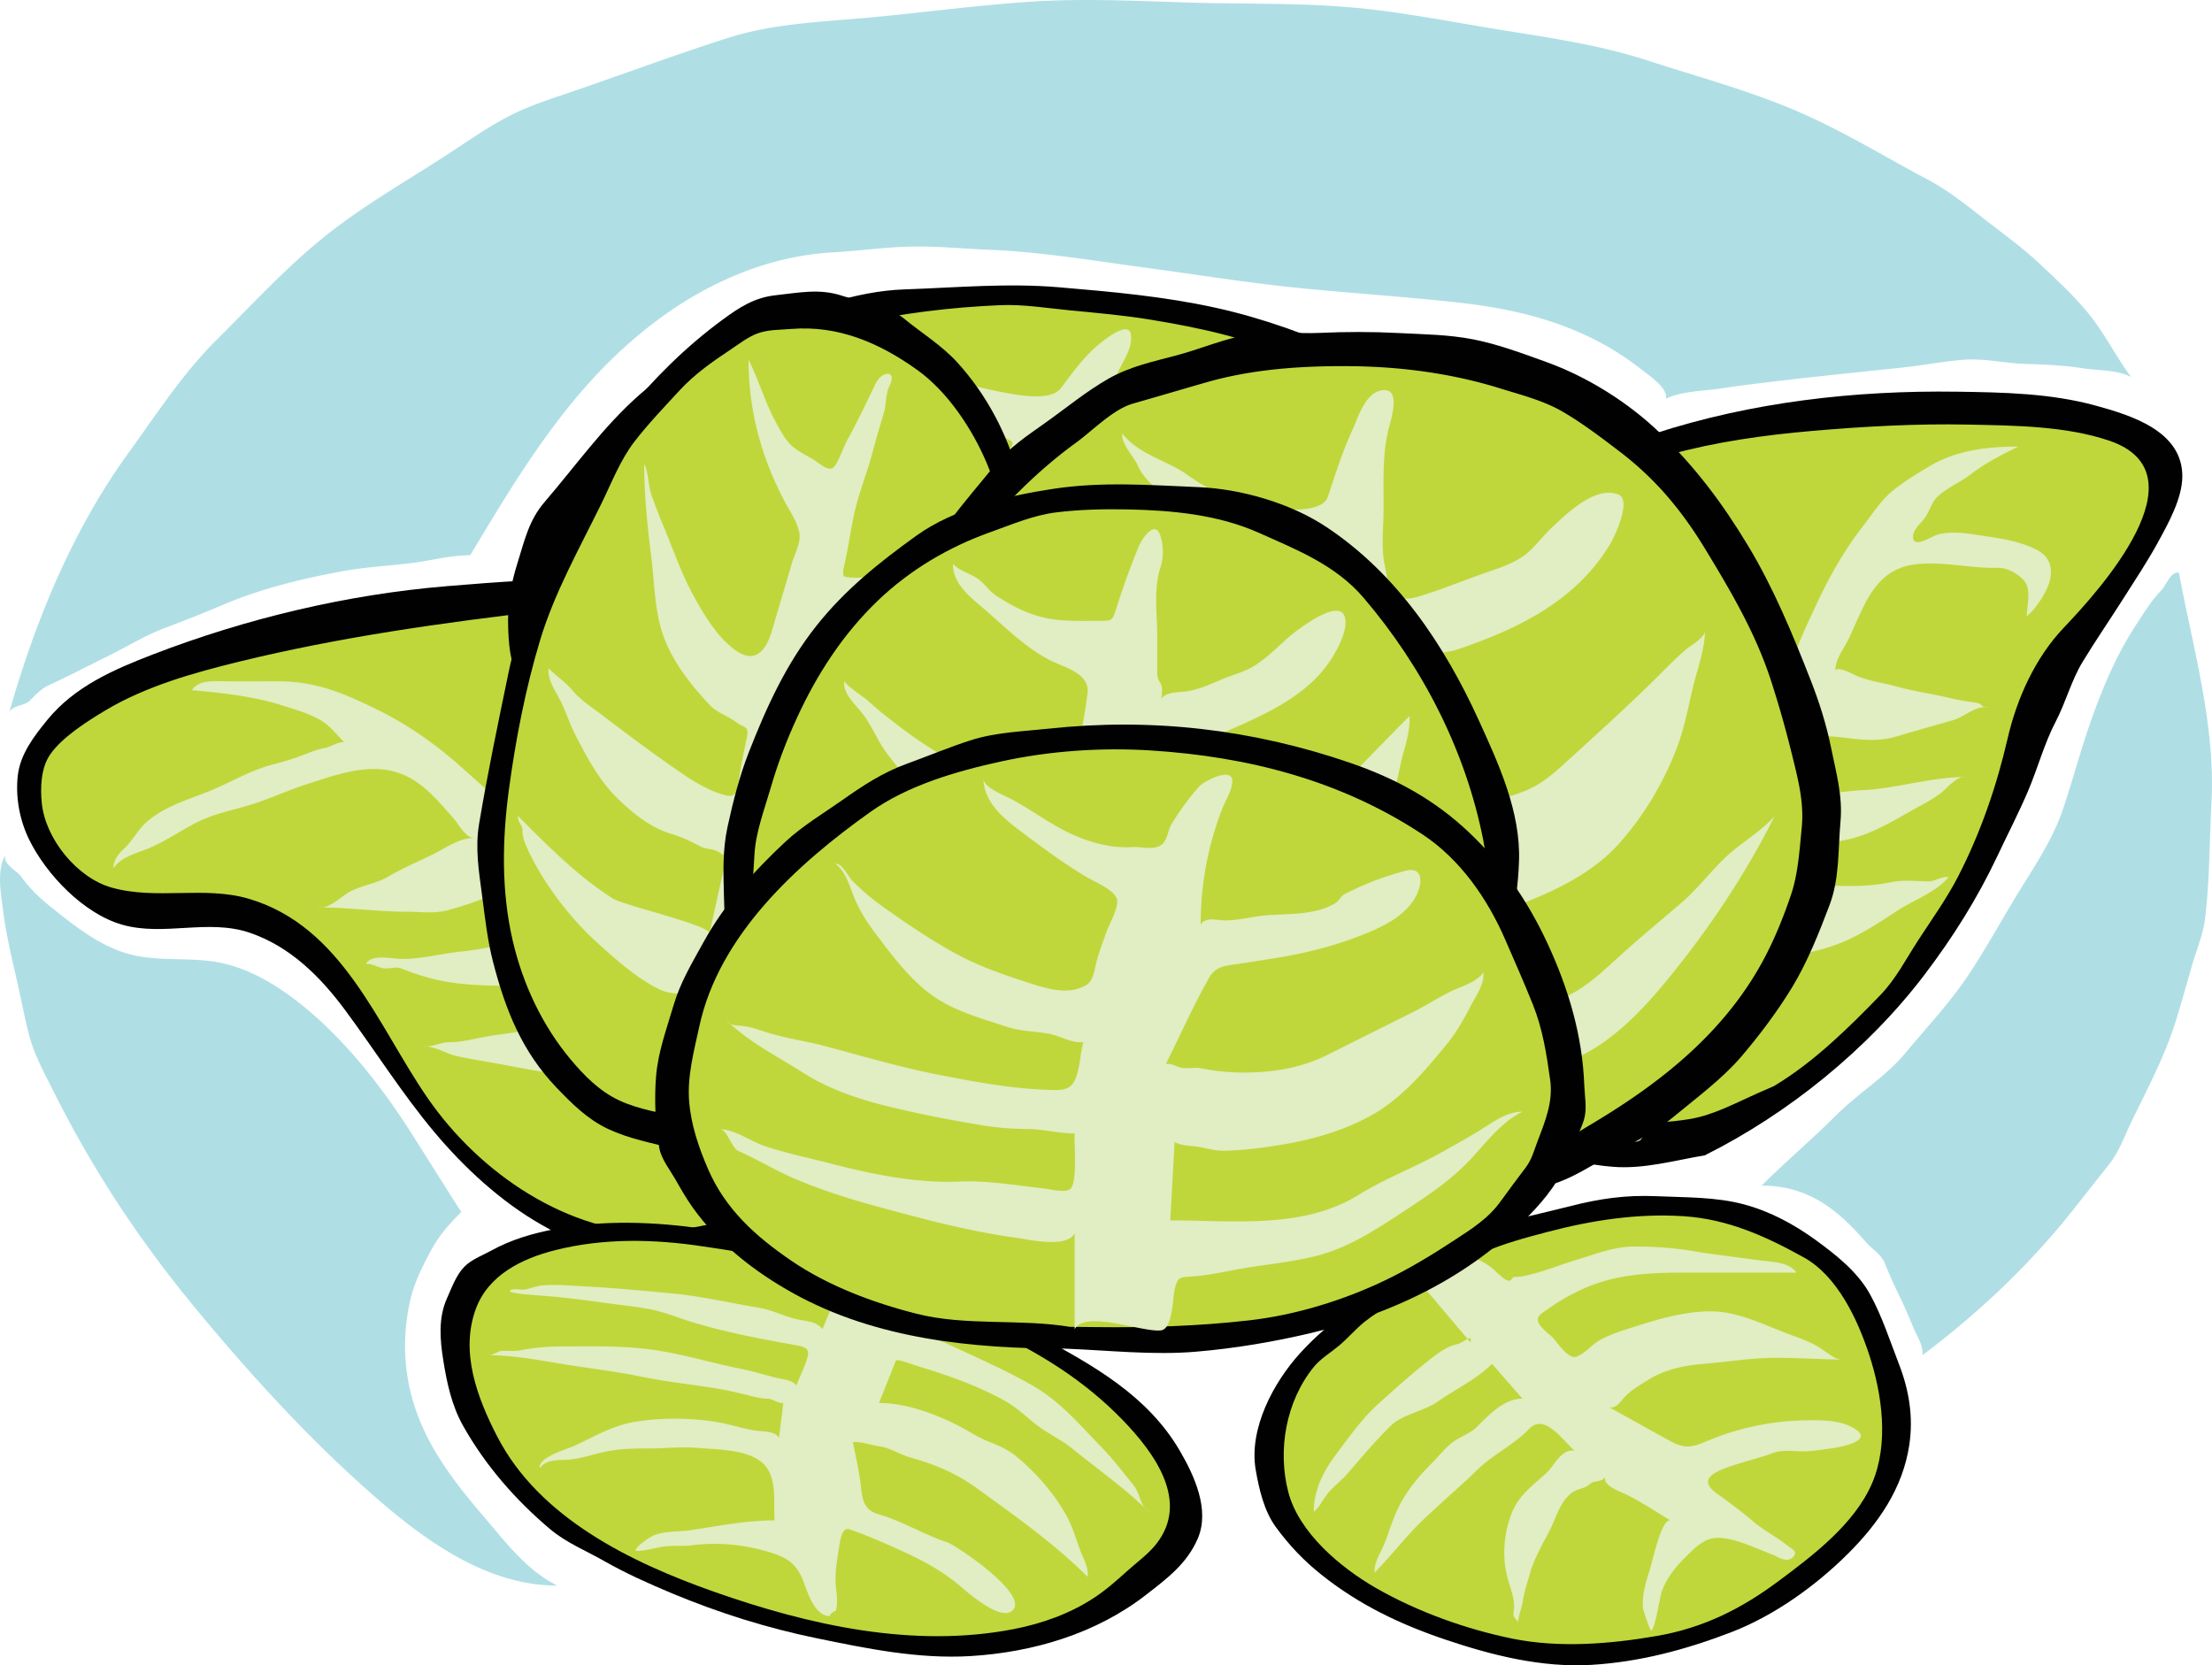 <svg xmlns="http://www.w3.org/2000/svg" viewBox="0 0 381.562 287.292"><path fill="#010101" clip-rule="evenodd" d="M114.87 216.54c-1.594-.125-3.027.871-4.626.714-1.863-.184-3.672-.695-5.488-1.121-4.048-.951-7.787-2.819-11.382-4.863-6.955-3.955-13.268-9.794-18.408-15.912-5.625-6.695-10.294-14.181-15.505-21.193-4.264-5.738-9.439-10.874-16.343-13.239-7.226-2.476-14.798.658-22.034-1.398-6.65-1.891-13.105-8.649-16.068-14.709-1.63-3.335-2.356-7.271-1.953-10.965.409-3.751 2.793-6.83 5.107-9.666 4.71-5.772 11.451-8.686 18.242-11.301 16.102-6.2 33.438-10.333 50.677-11.766 17.524-1.457 35.833-2.694 52.907 2.588 3.185.985 6.626 1.398 9.555 3.087 3.995 2.304 7.784 5.209 11.549 7.87 2.854 2.016 4.262 5.357 5.97 8.279 2.195 3.756 4.484 7.415 5.889 11.56 2.643 7.796 3.936 15.91 4.217 24.121.283 8.251.223 17.156-2.803 24.935-1.846 4.747-3.776 9.168-6.859 13.255-3.268 4.333-7.283 7.506-11.827 10.471-9.36 6.11-20.11 7.31-30.81 9.25M294.12 199.29c14.378-7.189 28.12-18.32 37.854-31.139 4.854-6.393 9.141-13.188 12.561-20.457 1.745-3.709 3.635-7.351 5.25-11.121 1.716-4.005 2.817-8.26 4.839-12.136 1.749-3.354 2.656-7.019 4.619-10.254 2.245-3.702 4.715-7.273 7.032-10.931 2.04-3.22 4.162-6.396 5.99-9.744 1.77-3.242 4.135-7.478 4.176-11.263.086-7.87-8.811-10.589-14.953-12.274-7.748-2.126-15.907-2.283-23.889-2.396-17.668-.251-35.464 1.775-52.31 7.262-3.931 1.281-7.817 2.689-11.737 4.002-3.731 1.251-6.774 3.763-9.819 6.165-2.9 2.289-5.988 4.429-8.312 7.344-2.617 3.284-4.999 7.449-6.728 11.273-1.511 3.342-1.124 7.45-1.618 11.023-.65 4.703-.984 9.097-.525 13.832.877 9.046 1.572 18.077 2.653 27.104 1.021 8.522 2.147 16.569 4.879 24.739 2.206 6.6 5.733 14.042 11.999 17.573 3.797 2.141 7.823 3.064 12.139 3.4 5.37.43 10.65-1.11 15.91-1.99" fill-rule="evenodd"/><path fill="#BFD73B" clip-rule="evenodd" d="M114.12 212.79c-16.2 0-31.355-10.334-40.344-23.342-8.663-12.543-14.674-29.652-30.906-34.408-7.621-2.232-15.88.262-23.606-1.915-5.973-1.683-11.392-8.371-12.046-14.5-.287-2.686-.172-6.087 1.389-8.395 2.05-3.03 6.471-5.816 9.57-7.674 6.936-4.159 15.229-6.493 23.027-8.4 17.523-4.285 35.256-6.75 53.141-8.836 4.154-.484 8.112-.473 12.277-.102 4.348.387 8.773.417 13.07 1.229 4.227.798 8.354 2.157 12.56 3.077 4.116.9 7.162 3.055 10.484 5.544 2.848 2.135 5.799 4.081 8.016 6.921 2.629 3.368 4.203 7.446 6.332 11.123 1.744 3.013 1.948 6.665 2.612 10.007.849 4.271 1.884 8.455 2.027 12.832.504 15.417-.361 34.597-14.715 44.112-2.269 1.504-4.315 3.311-6.751 4.555-2.773 1.415-5.736 2.505-8.579 3.774-5.54 2.51-11.66 3.18-17.55 4.42M306.12 187.29c6.761-4.057 12.776-9.983 18.236-15.627 2.674-2.764 4.443-6.247 6.52-9.446 2.356-3.629 4.904-7.152 6.89-11.007 3.87-7.518 6.643-15.585 8.542-23.815 1.595-6.913 4.765-13.938 9.696-19.117 6.106-6.415 24.495-26.62 7.811-32.263-7.52-2.543-16.337-2.598-24.197-2.765-9.015-.191-18.107.32-27.087 1.096-16.605 1.435-33.005 4.685-47.005 14.115-3.111 2.096-6.023 4.144-8.106 7.322-1.895 2.892-4.452 6.54-5.333 9.895-.947 3.611-1.026 7.939-1.222 11.662-.24 4.572.2 9.149.552 13.705.674 8.718 1.359 17.632 3.716 26.086 1.104 3.958 2.521 7.821 4.032 11.64 1.498 3.785 2.854 7.775 5.057 11.222 1.783 2.791 4.097 5.565 6.405 7.941 2.293 2.359 6.391 3.476 9.346 4.811 3.027 1.368 8.276.844 11.508.306 4.118-.686 7.947-2.785 11.725-4.464.98-.41 1.95-.85 2.92-1.28" fill-rule="evenodd"/><path fill="#E1EDC2" clip-rule="evenodd" d="M33.121 119.04c1.154-1.777 3.813-1.527 5.635-1.505 3.092.038 6.184.005 9.275.005 6.499 0 11.309 2.073 17.063 4.889 5.22 2.554 9.979 5.903 14.317 9.759 2.281 2.027 4.538 4.084 6.883 6.039 2.254 1.879 4.862 3.35 6.826 5.563-2.489-1.431 3.663-5.406 4.466-6.153 3.358-3.124 5.733-7.099 7.867-11.117 2.006-3.777 3.426-7.96 4.21-12.175.124-.665.456-5.986 1.064-6.021.366-.021 1.394 6.398 1.511 7.01.386 2.026.568 4.076.886 6.112.388 2.48-.221 5.332-.667 7.806-.373 2.066-1.639 3.7-2.824 5.368-1.66 2.338-3.194 4.74-4.939 7.021-.618.807-1.147 1.66-1.993 2.243-.556.383-1.941.987-2.04 1.768-.163 1.277 2.437 2.732 3.271 3.352 1.956 1.449 3.688 3.247 5.484 4.886 1.685 1.537 3.101 3.617 5.198 1.628 3.325-3.154 6.888-6.109 9.449-9.975 2.978-4.495 5.11-9.582 6.422-14.798.698-2.775 1.442-5.556 2.026-8.358.437-2.098 2.066-4.993 1.857-7.095-.209 2.112 1.292 4.374 1.696 6.431.511 2.601.964 5.218 1.221 7.859.505 5.195.32 10.569-1.153 15.604-1.188 4.058-3.011 7.868-6.347 10.593-1.853 1.514-3.963 2.709-6.075 3.818-1.067.561-3.671 1.124-3.298 2.813.465 2.107 2.053 4.468 2.964 6.441.785 1.701 1.173 2.905 3.349 2.643 4.688-.566 8.924-3.649 13.331-5.154 2.026-.691 3.464-2.326 5.172-3.529 1.63-1.146 3.432-1.929 4.781-3.447 1.603-1.804 3.48-3.449 4.965-5.346.548-.7 2.889-2.489 2.644-3.476-1.223.693-.883 2.516-1.166 3.656-.454 1.836-1.7 3.363-2.652 4.955-1.764 2.951-3.086 6.21-5.39 8.809-4.595 5.185-11.086 11.08-18.543 11.08l6.607 13.722 3.135 6.512c1.021 2.123 3.008 3.517 4.508 5.267-3.847 1.399-7.776 2.607-11.461 4.409-2.337 1.143-5.206 2.644-6.226-.656-2.134-6.897-1.638-15.863-6.311-21.795-1.869-2.373-5.385-2.829-8.104-1.865-1.813.643-3.807.585-5.704 1.036-2.208.526-4.585.27-6.816.043-4.467-.454-8.859-1.318-13.268-2.147-2.472-.464-4.966-.828-7.422-1.369-1.909-.421-3.953-1.853-5.938-1.655 1.636.144 3.126-.75 4.749-.75 2.086 0 4.106-.594 6.147-.944 3.511-.603 7.108-.859 10.522-1.931 3.275-1.027 6.293-3.125 9.832-3.125 1.64 0 3.169-.75 4.809-.75h5.94l-4.226-5.433c-1.405-1.808-2.637-.896-4.693-.699-4.997.479-9.482 3.132-14.627 3.132-5.315 0-10.697.168-15.919-1.005-2.117-.475-4.184-1.154-6.198-1.96-1.008-.403-2.059.143-3.087-.035-1.021-.177-1.929-.843-3-.75.971-1.753 4.355-.911 5.924-.87 3.404.091 7.08-.917 10.482-1.261 7.845-.794 15.42-3.869 23.344-3.869-1.698-1.567-3.324-3.209-4.984-4.816-1.053-1.02-3.242-3.891-4.726-4.108-1.229-.18-2.644.882-3.704 1.368-1.856.853-3.893 1.463-5.805 2.192-2.16.824-4.356 1.57-6.597 2.146-2.18.56-4.463.219-6.681.219-5.179 0-10.325-.75-15.504-.75 1.602.336 3.625-1.488 4.837-2.312 2.164-1.472 5.002-1.644 7.307-3.021 2.491-1.49 5.146-2.561 7.734-3.855 2.252-1.125 4.494-2.811 7.122-2.811-1.359.245-2.896-2.529-3.638-3.37-2.362-2.679-4.795-5.672-8.073-7.259-5.664-2.741-11.868-.347-17.418 1.438-3.096.996-6.058 2.401-9.149 3.369-3.441 1.078-6.786 1.64-10.017 3.349-2.633 1.393-5.131 3.114-7.887 4.263-1.89.788-4.969 1.549-6.068 3.459-.231-1.101.931-2.638 1.696-3.312 1.531-1.348 2.4-3.263 3.933-4.623 2.99-2.652 6.922-3.822 10.567-5.256 3.805-1.496 7.326-3.723 11.316-4.737a48.363 48.363 0 006.13-1.987 16.436 16.436 0 012.782-.844c1.025-.213 2.282-1.095 3.325-.992-1.333-1.333-2.483-2.908-4.153-3.852-2.123-1.2-4.503-1.852-6.813-2.583-4.966-1.54-10.155-2.07-15.301-2.54M348.12 77.042c-5.236 0-10.637.622-15.219 3.349-2.136 1.271-4.273 2.563-6.223 4.112-2.251 1.788-3.682 4.162-5.423 6.401-3.274 4.21-5.869 8.898-8.104 13.729-1.124 2.428-2.297 4.853-3.218 7.367-.762 2.082-1.132 4.906-3.063 6.292 2.001-1.15-2.849-4.051-3.582-4.516-2.95-1.871-6.376-3.766-8.644-6.437-3.344-3.938-6.471-7.794-9.099-12.266-1.612-2.743-5.387-6.348-4.926-9.781 0 4.439 1.501 8.77 2.527 13.044.966 4.026 2.037 8.252 4.41 11.712 2.115 3.083 5.025 5.145 7.729 7.633 1.403 1.292 4.12 4.826 6.333 4.361l-6 15c-1.128-1.476-3.206-1.715-4.79-2.458a35.562 35.562 0 01-5.83-3.453c-3.402-2.501-5.676-6.093-7.863-9.627-2.591-4.185-5.222-8.345-7.815-12.527-1.131-1.824-2.338-3.61-3.276-5.545-.771-1.589-1.19-3.519-2.675-4.639-.105 1.194.677 2.272.779 3.449.111 1.286.017 2.565.163 3.854.337 2.961.904 5.892 1.572 8.795 1.25 5.426 2.86 10.986 5.901 15.707 2.885 4.477 6.819 8.498 11.719 10.705 1.017.458 2.061.889 3.104 1.286 1.141.434 2.579-.023 3.606.504.44.226.348 2.159.369 2.543.168 2.935.255 5.975-.089 8.899-.337 2.869-5.896 1.065-7.826.721-5.436-.97-10.885-2.959-15.741-5.576-2.317-1.25-4.77-2.579-6.896-4.136-.896-.655-1.063-1.322-1.658-2.192-.499-.729-1.968-.624-1.754-1.809-.233 1.443 1.161 2.548 1.928 3.57 1.281 1.709 2.511 3.457 3.832 5.135 2.706 3.436 5.989 6.309 9.225 9.228 2.348 2.12 6.187 2.742 9.1 3.841 1.676.633 3.502.441 5.148 1.084.604.235 2.562 1.059 2.268-.357l-11.692 15.435-5.921 7.814c-1.688 2.229-2.42 4.924-3.387 7.501l12.861 1.838c1.084.154 2.783.899 3.376-.506.769-1.826 1.78-3.534 2.739-5.264 4.178-7.53 8.13-15.666 13.193-22.645 1.72-2.37 4.218-2.4 6.872-2.831 3.903-.632 7.817-1.267 11.498-2.774 3.446-1.411 6.489-3.451 9.587-5.483 2.627-1.723 6.949-3.319 8.873-5.835-1.232-.107-2.275.75-3.494.75-2.092 0-4.259-.302-6.326.131-3.528.74-7.091.762-10.703.594-3.361-.155-6.365-.193-9.708.037-1.786.123-5.446-.404-6.519 1.488l1.247-6.858c.307-1.678 1.206-1.411 2.77-1.378 2.403.052 4.648-.403 7.023-.644 2.415-.244 4.806.05 7.222-.362 4.328-.738 7.965-2.838 11.717-4.992 1.831-1.051 3.739-1.951 5.429-3.231 1.111-.842 2.777-3.031 4.343-2.785-6.07 0-11.931 1.995-17.937 2.276-3.267.152-6.487.912-9.767.645-2.465-.201-4.382.829-6.797.829l5.25-12c2.514 1.257 5.318 1.098 8.031 1.439 3.327.418 6.172.768 9.451-.234 3.211-.981 6.452-1.855 9.675-2.797 1.781-.52 3.892-2.568 5.843-2.158-.81.17-1.05-.653-1.763-.77-1.529-.251-2.97-.419-4.481-.786-3.274-.796-6.518-1.218-9.778-2.135-2.276-.641-4.775-.882-6.914-1.92-.422-.205-3.684-1.876-3.313-.389-.207-2.088 1.304-3.886 2.17-5.642 1.115-2.262 1.981-4.57 3.203-6.789 1.985-3.603 4.457-5.858 8.71-6.289 4.717-.478 9.19.756 13.811.63 1.583-.043 3.105.785 4.265 1.813 1.842 1.633.842 4.383.842 6.525 1.491-1.14 3.26-3.906 3.838-5.688.76-2.341.235-4.505-2.043-5.704-2.543-1.338-5.661-1.929-8.479-2.337-2.768-.401-6.094-1.105-8.836-.293-.728.215-3.539 2.062-4.016.845-.416-1.065.617-2.272 1.281-2.959 1.008-1.044 1.379-2.144 2.033-3.401 1.045-2.008 4.714-3.475 6.457-4.857 2.58-2.025 5.35-3.382 8.27-4.842" fill-rule="evenodd"/><path fill="#010101" clip-rule="evenodd" d="M165.12 146.04c-15.965 0-32.526-.777-47.52-6.788-7.445-2.984-14.737-7.026-20.817-12.289-2.849-2.467-4.25-5.143-6.13-8.323-2.049-3.467-2.459-6.101-2.614-10.129-.157-4.07.374-7.437 1.602-11.33 1.215-3.854 1.905-7.215 4.607-10.358 5.423-6.31 10.122-13.015 16.427-18.545 2.881-2.527 6.076-4.284 9.497-5.971 3.715-1.832 7.304-3.864 11.164-5.393 7.83-3.1 16.249-6.329 24.713-6.615 8.985-.305 17.652-1.127 26.652-.36 9.014.769 17.994 1.56 26.848 3.506 8.192 1.802 16.06 4.665 23.682 8.143 6.825 3.115 13.031 9.905 17.501 15.779 4.792 6.295 8.098 14.054 10.046 21.698 1.861 7.306.919 15.192-4.196 20.984-2.181 2.47-4.511 5.787-7.218 7.664-3.575 2.48-7.37 4.693-11.188 6.778-7.188 3.926-15.151 6.217-23.1 8.022-7.967 1.809-16.048 3.11-24.173 3.96-8.58.9-17.2-.12-25.78-.43" fill-rule="evenodd"/><path stroke-linejoin="round" d="M165.12 146.04c-15.965 0-32.526-.777-47.52-6.788-7.445-2.984-14.737-7.026-20.817-12.289-2.849-2.467-4.25-5.143-6.13-8.323-2.049-3.467-2.459-6.101-2.614-10.129-.157-4.07.374-7.437 1.602-11.33 1.215-3.854 1.905-7.215 4.607-10.358 5.423-6.31 10.122-13.015 16.427-18.545 2.881-2.527 6.076-4.284 9.497-5.971 3.715-1.832 7.304-3.864 11.164-5.393 7.83-3.1 16.249-6.329 24.713-6.615 8.985-.305 17.652-1.127 26.652-.36 9.014.769 17.994 1.56 26.848 3.506 8.192 1.802 16.06 4.665 23.682 8.143 6.825 3.115 13.031 9.905 17.501 15.779 4.792 6.295 8.098 14.054 10.046 21.698 1.861 7.306.919 15.192-4.196 20.984-2.181 2.47-4.511 5.787-7.218 7.664-3.575 2.48-7.37 4.693-11.188 6.778-7.188 3.926-15.151 6.217-23.1 8.022-7.967 1.809-16.048 3.11-24.173 3.96-8.58.9-17.2-.12-25.78-.43" stroke="#010101" stroke-linecap="round" stroke-miterlimit="10" stroke-width=".75" fill="none"/><path fill="#E1EDC2" clip-rule="evenodd" d="M165.12 143.04c-16.145 0-34.418-.878-49.029-8.541-6.583-3.453-13.671-7.923-18.072-14.045-1.992-2.771-3.225-5.735-3.795-9.098-.663-3.907-1.705-7.871-.104-11.602 1.443-3.363 2.037-6.973 4.02-10.119 2.071-3.286 4.199-6.988 7.049-9.66 2.983-2.797 6.026-5.532 8.927-8.414 3.07-3.05 6.902-5.11 10.58-7.317 6.874-4.124 14.461-6.703 22.217-8.59 8.172-1.989 17.136-3.012 25.536-3.379 4.109-.18 8.151.507 12.228.9 4.618.445 9.224.842 13.807 1.596 8.395 1.381 16.841 3.156 24.604 6.742 7.006 3.237 14.285 7.517 19.402 13.429 5.082 5.871 8.249 13.168 11 20.349 1.42 3.705 1.909 7.599 2.235 11.527.294 3.523-1.649 7.179-3.46 10.065-4.094 6.527-10.515 11.148-17.19 14.767-7.143 3.872-14.97 6.155-22.781 8.246-3.832 1.026-7.668 2.117-11.589 2.751-4.503.728-9.091.704-13.634.97-7.41.43-14.59-.29-21.97-.58" fill-rule="evenodd"/><path stroke-linejoin="round" d="M165.12 143.04c-16.145 0-34.418-.878-49.029-8.541-6.583-3.453-13.671-7.923-18.072-14.045-1.992-2.771-3.225-5.735-3.795-9.098-.663-3.907-1.705-7.871-.104-11.602 1.443-3.363 2.037-6.973 4.02-10.119 2.071-3.286 4.199-6.988 7.049-9.66 2.983-2.797 6.026-5.532 8.927-8.414 3.07-3.05 6.902-5.11 10.58-7.317 6.874-4.124 14.461-6.703 22.217-8.59 8.172-1.989 17.136-3.012 25.536-3.379 4.109-.18 8.151.507 12.228.9 4.618.445 9.224.842 13.807 1.596 8.395 1.381 16.841 3.156 24.604 6.742 7.006 3.237 14.285 7.517 19.402 13.429 5.082 5.871 8.249 13.168 11 20.349 1.42 3.705 1.909 7.599 2.235 11.527.294 3.523-1.649 7.179-3.46 10.065-4.094 6.527-10.515 11.148-17.19 14.767-7.143 3.872-14.97 6.155-22.781 8.246-3.832 1.026-7.668 2.117-11.589 2.751-4.503.728-9.091.704-13.634.97-7.41.43-14.59-.29-21.97-.58" stroke="#010101" stroke-linecap="round" stroke-miterlimit="10" stroke-width=".75" fill="#BFD73B"/><path fill="#E1EDC2" clip-rule="evenodd" d="M166.62 143.79v-11.798c0-2.564.385-3.966-2.688-2.592-2.733 1.222-6.78.297-9.62-.087-4.157-.562-8.274-1.333-12.385-2.165-7.964-1.612-15.901-3.352-23.695-5.666-6.578-1.953-13.395-4.225-18.362-9.192 3.433-.242 6.684 1.543 9.877 2.527 3.313 1.021 6.711 1.729 10.085 2.509 7.28 1.684 14.363 3.025 21.855 3.153 6.112.104 12.75-.398 18.729 1.043 1.386.334 3.962 1.242 5.264.266 1.608-1.207.787-6.91.94-8.749-6.165 0-12.263-1.287-18.418-1.557-5.588-.245-11.222-.916-16.578-2.585-5.678-1.769-11.487-3.188-16.957-5.566-2.439-1.06-4.589-2.629-6.795-4.088-2.164-1.432-4.638-2.339-6.502-4.204 3.184 1.062 6.45 2.085 9.692 2.947 3.289.874 6.736 1.009 10.056 1.772a370.983 370.983 0 0022.261 4.409c6.484 1.076 13.334 2.076 19.905 2.339 2.338.093 2.938-.59 3.564-2.734.551-1.884.758-3.844 1.272-5.733-5.123 0-10.085-1.44-15.104-2.262-4.792-.785-9.439-2.157-13.649-4.624a36.887 36.887 0 01-10.196-8.802 45.402 45.402 0 01-3.825-5.583c-1.115-1.922-1.901-4.336-3.726-5.73 1.958-.401 4.211 2.79 5.402 3.954 2.772 2.711 6.551 4.31 9.941 6.078 7.73 4.031 14.722 7.898 23.47 9.218 3.012.455 6.901 1.165 8.704-1.998 1.822-3.197 3.141-6.818 4.792-10.121 1.052-2.104 1.136-1.768-.945-2.836a244.253 244.253 0 01-5.557-2.962c-3.905-2.136-7.803-4.301-11.515-6.764-2.308-1.531-4.582-3.279-5.75-5.831-.113-.247-1.068-2.078-.69-2.314.589-.367 2.243 1.584 2.691 1.897 2.824 1.977 6.363 3.352 9.458 4.873 3.475 1.707 7.569 2.728 11.368 3.438 2.529.474 8.27 1.622 10.022-.72 2.156-2.882 4.19-5.741 7.078-7.984.822-.638 4.704-3.681 4.992-1.186.385 3.341-2.876 5.938-3.036 9.201-.117 2.405-1.247 4.339-1.478 6.697-.123 1.249-.649 5.409.531 6.222 1.186.817 3.307.088 4.555-.202 1.971-.457 3.912-.301 5.909-.584 2.498-.353 5.414.005 7.812-.667 1.161-.326 2.164-.983 3.365-1.228 1.505-.307 2.718-.147 4.07-1.01 2.375-1.515 4.846-2.222 7.494-3.13 1.893-.648 4.945-2.51 6.834-.857 3.646 3.19-4.939 6.913-6.552 7.798-5.232 2.874-10.71 3.979-16.514 5.107-2.883.561-5.757 1.199-8.679 1.522-1.626.18-5.55-.597-6.802.618-1.857 1.801-3.212 5.16-4.584 7.377a20877.81 20877.81 0 01-4.888 7.895c8.621 0 17.375 2.019 25.922-.13 7.653-1.924 14.27-6.539 21.809-8.786 3.49-1.04 6.206-3.638 9.589-4.909 4.305-1.617.811 3.134-.194 4.556-4.599 6.502-9.467 12.704-16.781 16.147-3.614 1.702-6.833 3.792-10.908 4.121-4.282.346-8.33 1.873-12.633 1.786-4.044-.082-8.165.237-12.153-.592-3.808-.792-3.366 1.132-3.163 4.243.134 2.052-.997 4.598.109 6.513 1.385 2.399 8.701 1.335 11.008 1.217 3.952-.201 7.938-.891 11.893-.822 3.897.068 7.662-1.601 11.181-3.086 5.729-2.418 11.349-4.985 17.006-7.565 2.743-1.251 5.534-2.392 8.306-3.58 1.697-.728 4.654-.658 5.762-2.362-6.988 6.989-15.176 12.715-24.021 17.103-4.671 2.317-9.558 4.326-14.658 5.469-5.184 1.161-10.497 1.619-15.705 2.67-2.219.448-4.464.87-6.735.886-1.396.01-2.474-.027-3.206 1.34-1.057 1.972-.665 4.66-2.075 6.444-.844 1.069-2.278.715-3.427.436-2.561-.622-4.622-.747-7.254-.621-.76.05-6.52-.73-6.14.78" fill-rule="evenodd"/><path fill="#010101" clip-rule="evenodd" d="M116.37 197.79c-3.812-.953-7.749-1.69-11.33-3.371-3.47-1.628-6.153-4.312-8.767-7.046-5.908-6.179-8.706-13.224-10.833-21.411-.996-3.832-1.404-7.687-1.921-11.598-.544-4.111-1.198-8.033-.507-12.169 1.458-8.736 3.27-17.353 5.062-26.021 1.693-8.191 4.87-15.961 8.482-23.509 1.732-3.619 3.82-7.049 5.596-10.643 1.79-3.621 3.333-7.263 5.929-10.405 5.061-6.125 10.398-11.464 16.784-16.162 2.863-2.106 5.407-3.771 9.008-4.154 3.894-.415 7.457-1.193 11.274.08 3.182 1.061 7.928 1.701 10.565 3.875 3.052 2.516 6.486 4.598 9.164 7.544 5.003 5.505 8.661 12.416 10.496 19.609 2.155 8.447 2.826 17.241 3.515 25.904.711 8.935 1.305 18.005.449 26.951-.831 8.691-2.78 17.748-5.792 25.952-2.8 7.623-7.475 14.054-11.717 20.889-3.723 5.998-10.388 11.4-16.716 14.425-7.259 3.469-14.786 5.052-22.615 2.861-2.02-.55-4.07-1.04-6.11-1.59" fill-rule="evenodd"/><path stroke-linejoin="round" d="M116.37 197.79c-3.812-.953-7.749-1.69-11.33-3.371-3.47-1.628-6.153-4.312-8.767-7.046-5.908-6.179-8.706-13.224-10.833-21.411-.996-3.832-1.404-7.687-1.921-11.598-.544-4.111-1.198-8.033-.507-12.169 1.458-8.736 3.27-17.353 5.062-26.021 1.693-8.191 4.87-15.961 8.482-23.509 1.732-3.619 3.82-7.049 5.596-10.643 1.79-3.621 3.333-7.263 5.929-10.405 5.061-6.125 10.398-11.464 16.784-16.162 2.863-2.106 5.407-3.771 9.008-4.154 3.894-.415 7.457-1.193 11.274.08 3.182 1.061 7.928 1.701 10.565 3.875 3.052 2.516 6.486 4.598 9.164 7.544 5.003 5.505 8.661 12.416 10.496 19.609 2.155 8.447 2.826 17.241 3.515 25.904.711 8.935 1.305 18.005.449 26.951-.831 8.691-2.78 17.748-5.792 25.952-2.8 7.623-7.475 14.054-11.717 20.889-3.723 5.998-10.388 11.4-16.716 14.425-7.259 3.469-14.786 5.052-22.615 2.861-2.02-.55-4.07-1.04-6.11-1.59" stroke="#010101" stroke-linecap="round" stroke-miterlimit="10" stroke-width=".75" fill="none"/><path fill="#BFD73B" clip-rule="evenodd" d="M117.87 193.29c-3.747-.938-7.707-1.47-11.233-3.118-3.422-1.6-6.135-4.334-8.524-7.2-4.964-5.954-8.306-13.129-10.048-20.662-1.99-8.605-1.817-17.527-.641-26.236 1.16-8.588 2.874-17.437 5.382-25.739 2.499-8.271 6.817-15.908 10.603-23.633 1.77-3.611 3.252-7.513 5.716-10.721 2.366-3.081 5.128-5.951 7.755-8.81 2.685-2.922 5.756-5.059 9.04-7.248 1.442-.961 2.876-2.077 4.504-2.711 1.888-.736 4.048-.673 6.04-.835 8.23-.67 15.416 2.433 22.004 7.161 5.307 3.809 9.615 10.325 12.121 16.297 2.823 6.729 3.588 14.081 4.364 21.269 1.681 15.559 2.102 31.252-.925 46.703-1.372 7-4.472 13.807-7.785 20.088-3.217 6.099-7.254 11.804-12.165 16.658-4.167 4.12-9.71 8.557-15.519 9.991-3.143.776-7.042 1.022-10.275.957-3.57-.07-6.96-1.41-10.41-2.21" fill-rule="evenodd"/><path stroke-linejoin="round" d="M117.87 193.29c-3.747-.938-7.707-1.47-11.233-3.118-3.422-1.6-6.135-4.334-8.524-7.2-4.964-5.954-8.306-13.129-10.048-20.662-1.99-8.605-1.817-17.527-.641-26.236 1.16-8.588 2.874-17.437 5.382-25.739 2.499-8.271 6.817-15.908 10.603-23.633 1.77-3.611 3.252-7.513 5.716-10.721 2.366-3.081 5.128-5.951 7.755-8.81 2.685-2.922 5.756-5.059 9.04-7.248 1.442-.961 2.876-2.077 4.504-2.711 1.888-.736 4.048-.673 6.04-.835 8.23-.67 15.416 2.433 22.004 7.161 5.307 3.809 9.615 10.325 12.121 16.297 2.823 6.729 3.588 14.081 4.364 21.269 1.681 15.559 2.102 31.252-.925 46.703-1.372 7-4.472 13.807-7.785 20.088-3.217 6.099-7.254 11.804-12.165 16.658-4.167 4.12-9.71 8.557-15.519 9.991-3.143.776-7.042 1.022-10.275.957-3.57-.07-6.96-1.41-10.41-2.21" stroke="#010101" stroke-linecap="round" stroke-miterlimit="10" stroke-width=".75" fill="none"/><path fill="#E1EDC2" clip-rule="evenodd" d="M117.87 194.04l3.75-23.25c-.886-.22-.394.338-.864.683-.471.346-1.328.148-1.853.093-1.73-.184-3.348-.054-4.979-.808-3.823-1.768-7.665-5.199-10.773-8.008-3.406-3.078-6.433-6.683-8.946-10.521-1.304-1.991-2.475-4.08-3.425-6.264-.412-.945-.661-1.75-.661-2.789 0-.883-.942-1.471-.75-2.386 5.119 5.118 10.223 10.331 16.371 14.232 1.831 1.162 16.916 4.642 16.629 6.018l3-13.5c-.633.133-.978-.334-1.469-.604-.971-.534-2.157-.4-3.177-.954-1.695-.921-3.203-1.601-5.049-2.159-3.545-1.072-6.765-3.707-9.348-6.282-3.055-3.046-5.119-6.956-7.077-10.753-.981-1.903-1.612-3.961-2.569-5.875-.878-1.756-2.241-3.548-2.061-5.622 1.36 1.36 2.851 2.295 4.101 3.793 1.362 1.632 3.173 2.782 4.848 4.056 4.305 3.274 8.625 6.531 13.076 9.607 2.538 1.755 5.579 3.774 8.651 4.473 1.696.386 1.938-.882 2.119-2.332.311-2.481.844-4.912 1.354-7.359.512-2.457-.23-1.775-1.802-2.959-1.447-1.092-3.296-1.606-4.555-2.955-3.16-3.387-6.159-7.131-7.829-11.5-1.676-4.384-1.642-9.146-2.209-13.743-.669-5.419-1.253-10.863-1.253-16.33.828 1.654.656 3.704 1.289 5.455.632 1.75 1.29 3.49 2.012 5.204 1.692 4.013 3.082 8.167 5.172 12.002 1.799 3.3 4.312 7.514 7.516 9.631 3.42 2.26 5.154-.524 5.994-3.359l3.526-11.9c.456-1.537 1.499-3.362 1.277-5.003-.245-1.81-1.645-3.844-2.489-5.436-4.103-7.735-6.297-15.825-6.297-24.594 1.797 3.595 2.851 7.428 4.807 10.968.809 1.464 1.64 3.09 2.964 4.162 1.272 1.03 2.843 1.657 4.172 2.622.689.5 2.156 1.686 2.902.628.92-1.305 1.47-3.199 2.258-4.63 1.741-3.161 3.283-6.454 4.858-9.688 1.047-2.149 3.782-2.339 2.335.522-.651 1.289-.515 3.117-.934 4.54-.64 2.169-1.305 4.318-1.87 6.509-.985 3.82-2.523 7.436-3.334 11.296-.578 2.753-.949 5.462-1.562 8.207-.069.308-.584 2.18-.001 2.303 1.735.364 3.765.118 5.499-.146 3.944-.602 7.44-1.762 10.172-4.744 1.809-1.975 3.963-3.951 6.702-4.482 2.907-.563 1.168 5.378.659 6.566-2.459 5.727-8.952 9.841-14.56 12.024a19.173 19.173 0 01-5.076 1.193c-1.109.11-3.686-.378-4.417.584-.663.872-.725 2.024-1.09 3.021l-2.593 7.071-2.847 7.766c-.511 1.394-2.332 3.838-.865 5.199 3.411 3.162 10.321 2.677 14.041.629 4.646-2.558 8.133-6.565 11.885-10.215 1.683-1.637 3.872-2.952 5.391-4.715.61-.708 2.106-3.396 3.255-3.189-1.594 1.017-1.306 3.351-1.74 4.938-.8 2.931-2.34 5.583-3.531 8.359-2.25 5.25-5.18 10.31-8.322 15.075-4.236 6.422-16.176 13.861-23.157 6.878l-3.75 18c.624-.132.942.327 1.416.604.859.501 1.96.145 2.886.365 2.262.541 4.571.53 6.881.53 4.497 0 7.398-3.577 10.554-6.217 3.35-2.802 6.776-5.758 9.831-8.878 1.348-1.377 3.103-2.449 4.344-3.89.617-.716 1.902-3.031 3.088-2.766-1.826 1.312-1.779 3.935-2.95 5.69-1.948 2.922-3.994 5.773-6.076 8.601-3.66 4.969-7.397 10.312-12.406 14.034-4.356 3.235-10.738 4.715-15.962 5.898-1.802.408-3.302.105-3.655 2.366-.525 3.369-1.625 6.61-2.451 9.91-.6-.28-9.52-3.64-8.98-1.47" fill-rule="evenodd"/><path fill="#010101" clip-rule="evenodd" d="M230.37 211.29c-8.874 0-17.689 2.032-26.573 1.173-8.321-.806-17.062-2.558-24.779-5.857-7.242-3.097-13.225-8.371-18.94-13.63-2.489-2.29-4.436-5.012-6.124-7.929-2.041-3.525-4.761-6.757-6.065-10.667-1.252-3.751-1.72-7.702-2.469-11.569-.393-2.026-1.084-4.026-1.244-6.092-.186-2.414.115-4.935.201-7.353.153-4.292-.089-8.621.371-12.898.479-4.444 2.311-8.694 3.534-12.966 2.299-8.03 5.798-15.627 9.413-23.134 3.607-7.494 9.02-13.526 14.251-19.92 2.444-2.988 5.405-4.946 8.522-7.154 3.648-2.584 7.104-5.468 11.003-7.681 3.553-2.017 7.569-2.887 11.48-3.917 4.392-1.157 8.874-3.15 13.37-3.764 3.689-.504 7.525.049 11.247-.124 4.589-.213 9.121-.216 13.708.022 4.266.222 8.62.26 12.822 1.092 4.272.846 8.402 2.402 12.491 3.875 7.018 2.527 14.034 6.914 19.4 12.083 6.108 5.884 10.778 12.098 15.16 19.352 4.446 7.358 7.766 15.387 10.886 23.378 1.473 3.771 2.668 7.588 3.473 11.558.865 4.269 1.99 8.176 1.595 12.534-.437 4.822-.124 9.705-1.866 14.312-1.797 4.751-3.838 9.887-6.488 14.221-2.503 4.093-5.569 8.177-8.687 11.823-3.192 3.735-7.667 7.052-11.447 10.186-3.701 3.069-8.092 5.056-12.251 7.399-2.391 1.347-4.743 2.827-7.312 3.818-2.393.924-4.915 1.483-7.352 2.276-4.705 1.531-9.416 3.206-14.365 3.735-5.64.62-11.3 1.22-16.95 1.83" fill-rule="evenodd"/><path stroke-linejoin="round" d="M230.37 211.29c-8.874 0-17.689 2.032-26.573 1.173-8.321-.806-17.062-2.558-24.779-5.857-7.242-3.097-13.225-8.371-18.94-13.63-2.489-2.29-4.436-5.012-6.124-7.929-2.041-3.525-4.761-6.757-6.065-10.667-1.252-3.751-1.72-7.702-2.469-11.569-.393-2.026-1.084-4.026-1.244-6.092-.186-2.414.115-4.935.201-7.353.153-4.292-.089-8.621.371-12.898.479-4.444 2.311-8.694 3.534-12.966 2.299-8.03 5.798-15.627 9.413-23.134 3.607-7.494 9.02-13.526 14.251-19.92 2.444-2.988 5.405-4.946 8.522-7.154 3.648-2.584 7.104-5.468 11.003-7.681 3.553-2.017 7.569-2.887 11.48-3.917 4.392-1.157 8.874-3.15 13.37-3.764 3.689-.504 7.525.049 11.247-.124 4.589-.213 9.121-.216 13.708.022 4.266.222 8.62.26 12.822 1.092 4.272.846 8.402 2.402 12.491 3.875 7.018 2.527 14.034 6.914 19.4 12.083 6.108 5.884 10.778 12.098 15.16 19.352 4.446 7.358 7.766 15.387 10.886 23.378 1.473 3.771 2.668 7.588 3.473 11.558.865 4.269 1.99 8.176 1.595 12.534-.437 4.822-.124 9.705-1.866 14.312-1.797 4.751-3.838 9.887-6.488 14.221-2.503 4.093-5.569 8.177-8.687 11.823-3.192 3.735-7.667 7.052-11.447 10.186-3.701 3.069-8.092 5.056-12.251 7.399-2.391 1.347-4.743 2.827-7.312 3.818-2.393.924-4.915 1.483-7.352 2.276-4.705 1.531-9.416 3.206-14.365 3.735-5.64.62-11.3 1.22-16.95 1.83" stroke="#010101" stroke-linecap="round" stroke-miterlimit="10" stroke-width=".75" fill="none"/><path fill="#E1EDC2" clip-rule="evenodd" d="M230.37 206.04c-4.304.614-8.654.749-12.99.97-4.501.229-9.021.657-13.52.137-8.201-.95-16.427-2.296-23.707-6.419-3.448-1.953-6.676-4.271-9.777-6.731-3.203-2.54-6.925-5.135-9.5-8.331-2.342-2.907-3.919-6.468-5.724-9.716-2.206-3.971-2.76-7.778-3.986-12.087-1.173-4.12-1.96-7.927-1.835-12.235.13-4.479.439-8.976.698-13.45.233-4.037 1.402-7.598 2.5-11.452 1.171-4.114 1.917-8.424 3.59-12.374 1.502-3.544 3.403-6.921 5.03-10.41 1.836-3.939 3.832-7.636 6.648-10.971 5.33-6.31 10.867-12.009 17.55-16.869 2.947-2.143 6.451-5.827 9.998-6.84 4.188-1.197 8.366-2.43 12.553-3.636 8.215-2.365 16.852-2.921 25.38-2.823 8.584.099 17.312 1.268 25.52 3.821 3.695 1.149 7.628 2.136 10.988 4.099 3.394 1.982 6.62 4.442 9.746 6.819 6.419 4.883 10.936 10.38 15.085 17.23 4.439 7.328 8.59 14.391 11.248 22.584a180.646 180.646 0 013.516 12.36c1.083 4.377 2.238 8.608 1.782 13.147-.396 3.936-.617 7.958-1.898 11.724-1.299 3.819-2.848 7.654-4.761 11.21-6.646 12.355-17.356 20.976-29.167 28.077-3.149 1.894-6.251 3.875-9.707 5.171-3.638 1.364-7.462 2.287-11.197 3.347-7.83 2.23-16 2.72-24.06 3.65" fill-rule="evenodd"/><path stroke-linejoin="round" d="M230.37 206.04c-4.304.614-8.654.749-12.99.97-4.501.229-9.021.657-13.52.137-8.201-.95-16.427-2.296-23.707-6.419-3.448-1.953-6.676-4.271-9.777-6.731-3.203-2.54-6.925-5.135-9.5-8.331-2.342-2.907-3.919-6.468-5.724-9.716-2.206-3.971-2.76-7.778-3.986-12.087-1.173-4.12-1.96-7.927-1.835-12.235.13-4.479.439-8.976.698-13.45.233-4.037 1.402-7.598 2.5-11.452 1.171-4.114 1.917-8.424 3.59-12.374 1.502-3.544 3.403-6.921 5.03-10.41 1.836-3.939 3.832-7.636 6.648-10.971 5.33-6.31 10.867-12.009 17.55-16.869 2.947-2.143 6.451-5.827 9.998-6.84 4.188-1.197 8.366-2.43 12.553-3.636 8.215-2.365 16.852-2.921 25.38-2.823 8.584.099 17.312 1.268 25.52 3.821 3.695 1.149 7.628 2.136 10.988 4.099 3.394 1.982 6.62 4.442 9.746 6.819 6.419 4.883 10.936 10.38 15.085 17.23 4.439 7.328 8.59 14.391 11.248 22.584a180.646 180.646 0 013.516 12.36c1.083 4.377 2.238 8.608 1.782 13.147-.396 3.936-.617 7.958-1.898 11.724-1.299 3.819-2.848 7.654-4.761 11.21-6.646 12.355-17.356 20.976-29.167 28.077-3.149 1.894-6.251 3.875-9.707 5.171-3.638 1.364-7.462 2.287-11.197 3.347-7.83 2.23-16 2.72-24.06 3.65" stroke="#010101" stroke-linecap="round" stroke-miterlimit="10" stroke-width=".75" fill="#BFD73B"/><path fill="#E1EDC2" clip-rule="evenodd" d="M231.12 206.04l-3.75-22.5c-1.346 1.761-3.785 2.112-5.849 2.219-3.551.182-7.093.22-10.642-.026-6.649-.461-13.287-1.288-19.796-2.745-11.966-2.678-24.568-6.311-33.464-15.197 4.396 2.198 10.064 2.428 14.824 3.538 6.046 1.411 12.205 2.27 18.358 3.047 2.578.325 5.193.34 7.761-.089 2.945-.492 5.951-.338 8.904-.76 5.848-.836 11.769-.486 17.652-.486l-.637-12.101c-.039-.737.281-1.965-.723-2.143-1.736-.308-3.784-.035-5.533.089-3.729.264-7.394.763-11.144.599-4.181-.182-8.357-.563-12.537-.793-8.118-.444-15.333-3.456-22.559-6.999a86.126 86.126 0 01-9.369-5.33c-1.412-.927-3.11-1.435-4.326-2.649-.774-.774-1.576-2.449-2.923-2.173 3.28 0 6.381 1.1 9.527 1.88 3.422.85 6.924 1.303 10.394 1.903 7.449 1.287 14.953 1.774 22.455 2.625 6.706.76 13.559 2.101 20.309 1.047 2.593-.404 4.279-.55 4.09-3.365-.077-1.135.653-9.653-.097-9.971-2.405-1.021-6.508-.119-9.1-.119-3.427 0-6.729-.9-9.987-1.869-3.276-.975-6.637-1.809-9.571-3.634-5.621-3.496-9.878-8.946-13.918-14.087-1.941-2.471-3.872-5.069-5.314-7.871-1.361-2.642-2.18-5.804-4.537-7.789 1.218-.219 2.729 2.424 3.355 3.188 1.555 1.895 3.949 3.309 5.893 4.778 4.961 3.747 10.094 7.095 15.56 10.065 4.765 2.589 9.99 4.803 15.355 5.762 2.89.517 6.78.771 9.41-.764 1.904-1.112 1.722-3.424 1.989-5.364.447-3.241.895-6.481 1.341-9.722.277-2.009 1.494-5.456.779-7.447-.688-1.919-4.719-3.523-6.349-4.627-5.111-3.458-10.465-6.521-15.393-10.253-2.085-1.579-4.255-3.205-5.336-5.67-.643-1.466-2.95-3.811-2.606-5.444 2.79 3.649 7.707 4.606 11.276 7.171 4.186 3.006 8.306 4.67 13.421 5.532 2.504.422 9.735 1.202 10.733-1.782 1.314-3.931 2.468-7.646 4.2-11.451 1.059-2.326 2.368-6.969 5.591-6.969 2.784 0 1.079 5.19.723 6.587-1.219 4.777-.834 9.932-.91 14.814-.042 2.715-.354 5.473.094 8.17.215 1.295.562 2.525.589 3.849.021 1.005.961 2.481.783 3.331.447-.789 1.349-.809 2.143-.778 1.421.055 2.78-.45 4.106-.888 2.926-.966 5.794-2.092 8.688-3.146 2.493-.909 5.276-1.662 7.504-3.148 1.953-1.303 3.352-3.401 5.055-5 2.484-2.333 7.605-7.44 11.616-5.737 2.21.938-.624 7.071-1.42 8.408-5.89 9.902-15.986 14.786-26.579 18.341-1.996.67-5.99.529-7.249 2.414-1.043 1.562-.854 3.631-1.218 5.396l-4.146 20.139c5.991 0 12.028-.003 17.855-1.588 2.508-.683 5.147-1.298 7.504-2.417 2.592-1.231 4.797-3.305 6.894-5.222 4.651-4.252 9.336-8.481 13.844-12.887 2.05-2.003 4.015-4.103 6.201-5.961.792-.673 3.49-2.14 3.202-3.425 0 3.306-1.18 6.434-1.976 9.599-.872 3.473-1.453 6.997-2.701 10.368-2.275 6.144-5.639 11.885-9.968 16.809-4.162 4.733-9.74 7.628-15.485 9.992-3.418 1.406-6.922 2.654-10.585 3.232-3.653.577-7.357.25-11.035.25.539 4.321.92 8.66 1.455 12.981.154 1.253.069 2.702.438 3.914.462 1.525 2.261 1.104 3.494 1.08 7.848-.146 16.254-1.572 23.275-5.284 3.469-1.834 6.357-4.786 9.265-7.376 3.201-2.852 6.497-5.579 9.748-8.372 2.819-2.42 4.975-5.354 7.647-7.88 2.669-2.521 5.977-4.299 8.428-7.063-5.003 10.006-11.245 19.336-18.313 27.996-3.421 4.191-7.054 8.152-11.523 11.248-4.72 3.269-10.181 4.657-15.487 6.68-2.528.964-5.099 1.812-7.66 2.681-1.947.661-4.604.829-4.917 3.23-.396 3.048.355 6.329.354 9.401 0 1.547.042 2.387-1.647 2.714-2.201.426-4.452-.078-6.659-.161-2.21-.08-7.71-.96-9.09 1.46" fill-rule="evenodd"/><path fill="#010101" clip-rule="evenodd" d="M192.87 204.54c-4.095 0-8.137.83-12.23.867-4.697.042-9.438.026-14.101-.599-8.136-1.091-15.199-4.033-21.734-8.938-3.215-2.412-6.496-4.984-9.406-7.76-2.677-2.552-4.156-6.032-6.029-9.153-1.938-3.229-2.332-6.959-2.907-10.602-.729-4.622-1.093-9.031-1.206-13.699-.099-4.088-.268-7.871.604-11.902.933-4.307 2.043-8.709 3.649-12.816 3.04-7.772 6.418-15.204 11.629-21.766 4.917-6.191 10.752-10.847 17.127-15.437 6.545-4.712 15.689-6.856 23.578-8.048 8.288-1.252 16.599-.627 24.924-.272 7.301.312 15.693 2.749 21.795 6.795 12.051 7.994 20.245 20.191 26.161 33.165 3.436 7.533 7.239 15.75 6.923 24.219-.152 4.074-.677 8.513-1.87 12.418-1.075 3.521-1.98 7.542-4.036 10.638-8.888 13.38-21.447 22.771-36.568 28.08-8.56 3.01-17.29 3.99-26.29 4.81" fill-rule="evenodd"/><path stroke-linejoin="round" d="M192.87 204.54c-4.095 0-8.137.83-12.23.867-4.697.042-9.438.026-14.101-.599-8.136-1.091-15.199-4.033-21.734-8.938-3.215-2.412-6.496-4.984-9.406-7.76-2.677-2.552-4.156-6.032-6.029-9.153-1.938-3.229-2.332-6.959-2.907-10.602-.729-4.622-1.093-9.031-1.206-13.699-.099-4.088-.268-7.871.604-11.902.933-4.307 2.043-8.709 3.649-12.816 3.04-7.772 6.418-15.204 11.629-21.766 4.917-6.191 10.752-10.847 17.127-15.437 6.545-4.712 15.689-6.856 23.578-8.048 8.288-1.252 16.599-.627 24.924-.272 7.301.312 15.693 2.749 21.795 6.795 12.051 7.994 20.245 20.191 26.161 33.165 3.436 7.533 7.239 15.75 6.923 24.219-.152 4.074-.677 8.513-1.87 12.418-1.075 3.521-1.98 7.542-4.036 10.638-8.888 13.38-21.447 22.771-36.568 28.08-8.56 3.01-17.29 3.99-26.29 4.81" stroke="#010101" stroke-linecap="round" stroke-miterlimit="10" stroke-width=".75" fill="none"/><path fill="#BFD73B" clip-rule="evenodd" d="M192.87 200.79c-4.285 0-8.505.919-12.795.947-4.273.028-8.557-.092-12.772-.853-7.539-1.361-14.901-4.297-20.8-9.267-3.015-2.541-5.961-5.3-8.306-8.486-1.113-1.513-2.008-3.172-3.113-4.687-1.065-1.46-2.583-2.94-2.988-4.764-.904-4.068-2.068-8.092-2.565-12.239-.555-4.616-.005-9.262.226-13.88.201-4.024 1.695-7.849 2.804-11.683 1.226-4.239 2.754-8.25 4.598-12.256 3.47-7.541 7.987-14.511 14.028-20.292 5.574-5.334 12.273-9.29 19.475-11.858 3.743-1.335 7.47-2.947 11.441-3.443 4.06-.506 8.341-.602 12.429-.521 7.659.15 15.675.905 22.708 4.042 6.673 2.977 13.379 5.624 18.246 11.319 10.234 11.977 17.654 26.437 20.727 41.929 3.019 15.222-6.524 29.664-17.438 39.281-6.037 5.318-13.013 9.312-20.568 12.057-3.629 1.319-7.306 2.942-11.153 3.49-4.71.66-9.5.71-14.21 1.16" fill-rule="evenodd"/><path stroke-linejoin="round" d="M192.87 200.79c-4.285 0-8.505.919-12.795.947-4.273.028-8.557-.092-12.772-.853-7.539-1.361-14.901-4.297-20.8-9.267-3.015-2.541-5.961-5.3-8.306-8.486-1.113-1.513-2.008-3.172-3.113-4.687-1.065-1.46-2.583-2.94-2.988-4.764-.904-4.068-2.068-8.092-2.565-12.239-.555-4.616-.005-9.262.226-13.88.201-4.024 1.695-7.849 2.804-11.683 1.226-4.239 2.754-8.25 4.598-12.256 3.47-7.541 7.987-14.511 14.028-20.292 5.574-5.334 12.273-9.29 19.475-11.858 3.743-1.335 7.47-2.947 11.441-3.443 4.06-.506 8.341-.602 12.429-.521 7.659.15 15.675.905 22.708 4.042 6.673 2.977 13.379 5.624 18.246 11.319 10.234 11.977 17.654 26.437 20.727 41.929 3.019 15.222-6.524 29.664-17.438 39.281-6.037 5.318-13.013 9.312-20.568 12.057-3.629 1.319-7.306 2.942-11.153 3.49-4.71.66-9.5.71-14.21 1.16" stroke="#010101" stroke-linecap="round" stroke-miterlimit="10" stroke-width=".75" fill="none"/><path fill="#E1EDC2" clip-rule="evenodd" d="M193.62 200.79l-3-18c-.65 1.143-2.874 1.128-3.988 1.343-2.342.451-4.487 1.048-6.908.966-5.444-.184-11.031-1.171-16.286-2.566-9.883-2.623-19.985-4.159-27.568-11.742 3.968-.31 7.441 2.044 11.202 2.854a74.863 74.863 0 0013.383 1.629c4.582.145 9.293.652 13.85-.044 4.903-.748 9.869-.689 14.815-.689l-1.305-9.788c-.341-2.562-3.739-1.385-5.375-1.117-6.417 1.049-12.843.258-19.27-.479-6.321-.725-12.675-3.355-18.325-6.192-2.219-1.114-4.572-2.293-6.433-3.96-1.083-.971-3.125-3.475-4.791-3.213 2.566 0 5.043.759 7.524 1.318 3.051.688 6.195 1.035 9.294 1.434 5.949.766 11.908 1.466 17.866 2.162 5.302.62 10.613 1.246 15.953 1.412 2.22.069 2.138-1.135 1.978-3.042-.213-2.537-.114-5.097-.114-7.642 0 .258-6.348-.568-6.959-.657-5.207-.759-10.729-2.011-15.374-4.564-4.289-2.357-7.941-6.404-10.838-10.293-1.562-2.098-2.507-4.59-4.07-6.677-1.21-1.616-3.482-3.453-3.259-5.701 1.211 1.438 3.063 2.389 4.453 3.666 1.66 1.524 3.472 2.896 5.261 4.265a71.957 71.957 0 0011.535 7.193c4.026 2.012 8.643 3.887 13.299 3.448 1.355-.128 4.182-.573 5.056-1.716.885-1.156.633-3.337.812-4.707.44-3.38 1.138-6.728 1.558-10.104.438-3.519-4.22-4.473-6.759-5.83-4.017-2.147-7.316-5.414-10.714-8.388-2.474-2.166-5.751-4.413-5.751-8.078 1.279 1.279 2.817 1.553 4.238 2.515 1.226.83 1.972 2.136 3.241 2.967 3.502 2.295 6.994 3.917 11.219 4.222 2.147.155 4.302.113 6.454.106 1.938-.006 2.29.15 2.865-1.637 1.231-3.834 2.5-7.497 4.049-11.199.519-1.24 2.744-4.74 3.721-1.866.522 1.538.582 3.782.064 5.337-1.29 3.866-.602 8.05-.602 12.036v6.081c0 .765.081 1.285.506 1.935.54.826.244 1.845.244 2.753.641-1.126 2.705-1.098 3.805-1.21 2.296-.233 4.402-1.208 6.506-2.094 1.981-.834 4.159-1.343 5.965-2.546 2.093-1.395 3.862-3.208 5.749-4.854 1.151-1.005 8.382-6.645 9.528-3.547.808 2.184-1.338 6.003-2.491 7.734-4.239 6.366-12.046 9.613-18.798 12.543-1.729.75-3.421 1.579-5.359 1.445-2.014-.139-2.186 1.731-2.401 3.265-.802 5.696-2.167 11.366-3.253 17.014 8.071 0 16.676-.112 23.3-5.372 7.31-5.803 13.624-12.802 20.2-19.378.191 2.779-.896 5.49-1.493 8.161-.564 2.525-1.048 5.09-2.105 7.468-2.292 5.158-4.988 10.233-8.6 14.6-3.062 3.705-7.879 5.057-12.063 7.037-5.086 2.405-10.726 2.484-16.238 2.484l1.059 10.06c.065.618-.133 3.94.527 4.15 2.622.831 6.552-.214 9.143-.828 3.227-.765 6.623-1.245 9.687-2.556 6.179-2.644 10.673-7.936 15.585-12.326 2.542-2.272 4.987-4.654 7.601-6.847 2.214-1.857 4.034-4.598 6.649-5.903-1.146.823-1.471 2.312-1.898 3.568-.699 2.05-2.236 3.633-3.341 5.455-2.175 3.588-4.387 7.163-7.03 10.43-2.628 3.249-5.452 6.352-8.584 9.125-3.375 2.99-7.567 4.747-11.629 6.582-3.771 1.702-7.806 2.785-11.732 4.062-3.018.98-1.398 7.551-1.548 10.081-.116 1.953-6.492.935-7.899.965-.81.05-5.89-.01-5.57 1.51" fill-rule="evenodd"/><path fill="#010101" clip-rule="evenodd" d="M145.62 218.04c-4.045-.675-8.117-1.493-11.903-3.115-3.871-1.659-8.119-1.964-12.241-2.55-8.591-1.222-17.179-1.59-25.751.047-3.746.716-7.431 1.787-10.782 3.644-1.49.825-3.361 1.499-4.572 2.725-1.362 1.378-2.146 3.608-2.931 5.354-1.475 3.282-1.166 6.938-.618 10.39.624 3.935 1.438 7.797 3.411 11.3 3.812 6.769 9.014 12.732 14.951 17.72 2.723 2.286 6.069 3.628 9.131 5.374 3.779 2.155 7.757 3.937 11.768 5.61 7.999 3.337 16.293 5.954 24.784 7.699 8.738 1.796 17.579 3.63 26.55 3.086 10.69-.647 21.47-3.833 30.011-10.465 3.568-2.771 6.994-5.304 8.829-9.558 2.081-4.823-.604-10.602-3.056-14.811-5.488-9.426-14.757-14.581-24.062-19.608-4.957-2.678-9.945-5.318-15.236-7.282-5.97-2.2-12.16-3.79-18.28-5.54" fill-rule="evenodd"/><path stroke-linejoin="round" d="M145.62 218.04c-4.045-.675-8.117-1.493-11.903-3.115-3.871-1.659-8.119-1.964-12.241-2.55-8.591-1.222-17.179-1.59-25.751.047-3.746.716-7.431 1.787-10.782 3.644-1.49.825-3.361 1.499-4.572 2.725-1.362 1.378-2.146 3.608-2.931 5.354-1.475 3.282-1.166 6.938-.618 10.39.624 3.935 1.438 7.797 3.411 11.3 3.812 6.769 9.014 12.732 14.951 17.72 2.723 2.286 6.069 3.628 9.131 5.374 3.779 2.155 7.757 3.937 11.768 5.61 7.999 3.337 16.293 5.954 24.784 7.699 8.738 1.796 17.579 3.63 26.55 3.086 10.69-.647 21.47-3.833 30.011-10.465 3.568-2.771 6.994-5.304 8.829-9.558 2.081-4.823-.604-10.602-3.056-14.811-5.488-9.426-14.757-14.581-24.062-19.608-4.957-2.678-9.945-5.318-15.236-7.282-5.97-2.2-12.16-3.79-18.28-5.54" stroke="#010101" stroke-linecap="round" stroke-miterlimit="10" stroke-width=".75" fill="none"/><path fill="#E1EDC2" clip-rule="evenodd" d="M144.87 220.29c-3.7-1.48-7.789-1.517-11.496-2.975-3.996-1.57-7.777-2.016-12.001-2.654-8.528-1.29-17.241-1.478-25.658.639-5.834 1.467-11.76 4.354-13.979 10.35-2.805 7.581.207 15.573 3.699 22.345 7.309 14.17 23.221 21.883 37.545 26.938 16.445 5.805 34.564 9.867 51.967 6.479 4.874-.949 9.713-2.66 13.888-5.389 2.064-1.349 3.928-2.977 5.75-4.63 1.698-1.541 3.764-3.015 5.179-4.824 6.014-7.691-.454-16.3-5.881-21.898-12.99-13.41-31.39-19.75-49.02-24.39" fill-rule="evenodd"/><path stroke-linejoin="round" d="M144.87 220.29c-3.7-1.48-7.789-1.517-11.496-2.975-3.996-1.57-7.777-2.016-12.001-2.654-8.528-1.29-17.241-1.478-25.658.639-5.834 1.467-11.76 4.354-13.979 10.35-2.805 7.581.207 15.573 3.699 22.345 7.309 14.17 23.221 21.883 37.545 26.938 16.445 5.805 34.564 9.867 51.967 6.479 4.874-.949 9.713-2.66 13.888-5.389 2.064-1.349 3.928-2.977 5.75-4.63 1.698-1.541 3.764-3.015 5.179-4.824 6.014-7.691-.454-16.3-5.881-21.898-12.99-13.41-31.39-19.75-49.02-24.39" stroke="#010101" stroke-linecap="round" stroke-miterlimit="10" stroke-width=".75" fill="#BFD73B"/><path fill="#E1EDC2" clip-rule="evenodd" d="M145.62 220.29l-3.75 9c-1.062-1.39-2.793-1.327-4.338-1.687-2.299-.533-4.324-1.615-6.723-2.015-4.978-.828-9.851-1.975-14.89-2.451-5.265-.497-10.582-.998-15.863-1.263-2.154-.107-4.467-.318-6.618-.103-1.068.106-2.04.59-3.1.72-.49.061-2.056-.32-2.387.216-.278.451 5.319.802 5.791.838 3.108.243 6.206.614 9.293 1.047 2.86.4 5.749.706 8.597 1.182 2.751.458 5.283 1.564 7.938 2.365 5.706 1.722 11.738 2.87 17.601 3.906 2.281.404 2.599.837 1.875 2.883-.495 1.397-1.156 2.726-1.676 4.111-.562-.986-2.521-1.095-3.49-1.347-2.075-.539-4.09-1.158-6.201-1.577-5.103-1.013-10.104-2.59-15.268-3.284-5.166-.695-10.39-.571-15.589-.545-2.269.012-4.54.171-6.768.616-1.089.218-2.204.137-3.306.137-.953 0-1.658.846-2.628.75 4.269 0 8.479.789 12.674 1.487 4.558.76 9.161 1.257 13.688 2.197 4.461.926 9.001 1.37 13.491 2.128 1.914.324 3.8.788 5.682 1.259.88.221 1.773.429 2.687.429.998 0 1.762.851 2.778.75l-.75 6c-.725-1.273-3.157-1.058-4.38-1.285-2.327-.435-4.576-1.186-6.922-1.528-4.368-.64-9.157-.658-13.52.058-3.949.647-6.969 2.537-10.512 4.158-1.168.535-6.355 1.991-5.916 3.848 1.017-1.49 2.984-1.379 4.572-1.45 2.471-.111 4.787-1.054 7.199-1.495 2.382-.436 4.815-.466 7.229-.463 2.655.003 5.427-.341 8.065-.104 3.416.307 9.374.198 11.797 3.071 2.125 2.521 1.386 6.414 1.638 9.44-4.885 0-9.692.971-14.504 1.692-2.022.304-4.783.093-6.617 1.033-.562.288-2.689 1.675-2.848 2.406-.105.483 3.78-.421 4.139-.497 1.844-.393 3.711-.108 5.575-.342a31.866 31.866 0 0112.167.858c3.778 1.022 5.782 1.843 7.187 5.724.689 1.903 2.006 5.897 4.652 5.625-.816.084.916-1.239.75-.75.596-1.764 0-3.759 0-5.564 0-2.021.438-4.381.752-6.379.104-.666.505-2.639 1.574-2.281 2.553.851 5.003 1.914 7.46 3.002 4.297 1.902 8.153 3.778 11.755 6.836 1.286 1.092 7.375 6.51 9.197 3.938 2.081-2.936-9.958-11.011-11.455-11.508-4.125-1.369-7.77-3.68-11.946-4.876-2.208-.633-2.672-2.207-2.9-4.347-.29-2.736-.899-5.378-1.438-8.071 1.362-.135 3.181.534 4.555.728 1.911.269 3.551 1.418 5.387 1.932 4.149 1.16 7.857 2.706 11.355 5.24 6.579 4.767 13.437 9.584 19.203 15.351.195-1.646-.748-3.117-1.291-4.6-.799-2.182-1.384-4.275-2.563-6.312-2.181-3.764-5.085-7.069-8.422-9.849-1.363-1.135-2.979-1.859-4.617-2.499-2.088-.816-3.869-2.06-5.863-3.051-3.958-1.967-8.787-3.69-13.243-3.69l2.93-7.325c.137-.342 2.982.731 3.342.841 5.249 1.588 10.43 3.361 15.253 6.008 2.003 1.1 3.524 2.532 5.271 3.962 2.064 1.69 4.55 2.746 6.627 4.444 4.378 3.58 9.065 6.81 13.076 10.82-1.473-1.005-1.464-3.185-2.536-4.503-1.859-2.288-3.615-4.596-5.672-6.715-3.705-3.817-7.048-7.809-11.722-10.494-4.824-2.772-10.031-5.028-15.074-7.373-1.329-.618-4.964-1.274-5.37-2.856-.407-1.588.401-3.255.624-4.809-1.46-.01-13.07-2.25-12.76-3.76" fill-rule="evenodd"/><path fill="#010101" clip-rule="evenodd" d="M243.12 220.29c-6.872 3.437-13.362 7.67-18.562 13.386-4.535 4.982-8.8 12.898-7.575 19.885.571 3.257 1.409 6.923 3.365 9.614 2.274 3.127 4.797 5.784 7.825 8.195 6.473 5.155 13.433 8.483 21.266 11.13 7.996 2.702 16.512 4.843 25.035 4.341 8.329-.491 16.256-2.625 24.006-5.601 7.345-2.82 14.497-7.953 20.053-13.496 5.17-5.157 9.333-11.14 10.441-18.512.713-4.746-.03-9.306-1.756-13.753-1.544-3.98-2.925-8.296-4.988-12.037-2.083-3.776-5.821-6.719-9.259-9.219-3.674-2.672-7.754-4.873-12.156-6.064-4.907-1.328-10.09-1.193-15.128-1.422-5.148-.234-9.71.414-14.695 1.7-4.796 1.236-9.716 2.152-14.359 3.912-4.9 1.88-9.08 5.12-13.48 7.95" fill-rule="evenodd"/><path stroke-linejoin="round" d="M243.12 220.29c-6.872 3.437-13.362 7.67-18.562 13.386-4.535 4.982-8.8 12.898-7.575 19.885.571 3.257 1.409 6.923 3.365 9.614 2.274 3.127 4.797 5.784 7.825 8.195 6.473 5.155 13.433 8.483 21.266 11.13 7.996 2.702 16.512 4.843 25.035 4.341 8.329-.491 16.256-2.625 24.006-5.601 7.345-2.82 14.497-7.953 20.053-13.496 5.17-5.157 9.333-11.14 10.441-18.512.713-4.746-.03-9.306-1.756-13.753-1.544-3.98-2.925-8.296-4.988-12.037-2.083-3.776-5.821-6.719-9.259-9.219-3.674-2.672-7.754-4.873-12.156-6.064-4.907-1.328-10.09-1.193-15.128-1.422-5.148-.234-9.71.414-14.695 1.7-4.796 1.236-9.716 2.152-14.359 3.912-4.9 1.88-9.08 5.12-13.48 7.95" stroke="#010101" stroke-linecap="round" stroke-miterlimit="10" stroke-width=".75" fill="none"/><path fill="#BFD73B" clip-rule="evenodd" d="M244.62 221.79c-3.125 2.084-6.606 3.626-9.535 6.005-1.555 1.262-2.843 2.81-4.38 4.091-1.471 1.227-3.177 2.221-4.396 3.728-4.872 6.022-6.346 14.539-4.453 21.857 1.853 7.165 9.134 13.279 15.378 16.853 7.12 4.073 15.553 7.105 23.591 8.74 8.107 1.648 16.978.938 25.078-.473 8.016-1.397 14.578-4.666 21.055-9.481 6.024-4.479 13.245-9.961 16.301-17.049 2.984-6.923 1.799-15.531-.484-22.49-2.011-6.128-5.536-13.682-11.401-16.95-6.615-3.686-13.276-6.693-20.973-7.183-7.972-.507-15.817.694-23.511 2.713-3.852 1.01-7.716 2.056-11.375 3.648-3.81 1.65-7.3 3.93-10.9 5.98" fill-rule="evenodd"/><path stroke-linejoin="round" d="M244.62 221.79c-3.125 2.084-6.606 3.626-9.535 6.005-1.555 1.262-2.843 2.81-4.38 4.091-1.471 1.227-3.177 2.221-4.396 3.728-4.872 6.022-6.346 14.539-4.453 21.857 1.853 7.165 9.134 13.279 15.378 16.853 7.12 4.073 15.553 7.105 23.591 8.74 8.107 1.648 16.978.938 25.078-.473 8.016-1.397 14.578-4.666 21.055-9.481 6.024-4.479 13.245-9.961 16.301-17.049 2.984-6.923 1.799-15.531-.484-22.49-2.011-6.128-5.536-13.682-11.401-16.95-6.615-3.686-13.276-6.693-20.973-7.183-7.972-.507-15.817.694-23.511 2.713-3.852 1.01-7.716 2.056-11.375 3.648-3.81 1.65-7.3 3.93-10.9 5.98" stroke="#010101" stroke-linecap="round" stroke-miterlimit="10" stroke-width=".75" fill="none"/><path fill="#E1EDC2" clip-rule="evenodd" d="M245.37 221.79l8.25 9.75c.147-.281.132-.518-.046-.709-.682.158-1.37.851-2.173 1.04-1.688.396-2.97 1.29-4.324 2.334-3.236 2.491-6.226 5.199-9.262 7.927-2.914 2.619-5.16 5.861-7.498 8.979-2.121 2.827-3.697 6.079-3.697 9.68.979-.748 1.467-1.912 2.194-2.869 1.047-1.378 2.521-2.416 3.651-3.729 2.362-2.741 4.752-5.577 7.326-8.123 2.164-2.139 5.744-2.535 8.27-4.31 3.091-2.17 6.61-3.771 9.309-6.47l5.25 6c-3.228 0-5.8 2.834-7.917 4.92-1.228 1.21-2.957 1.657-4.288 2.725-1.266 1.015-2.254 2.314-3.395 3.455-2.434 2.434-4.654 5.11-6.077 8.27-.811 1.8-1.381 3.699-2.092 5.537-.609 1.574-1.904 3.335-1.731 5.094 2.817-2.817 5.195-6.034 8.066-8.803 3.175-3.062 6.545-5.903 9.709-8.979 2.709-2.633 6.337-4.314 8.883-7.007 2.66-2.813 5.884 2.11 7.842 3.788-2.261-.475-3.608 2.714-4.97 3.928-2.2 1.962-4.599 3.743-5.769 6.552-1.435 3.44-1.814 7.554-.911 11.173.433 1.73 1.195 3.436 1.212 5.246.004.573-.313 1.361.081 1.883.302.398.729.637.606 1.219-.119-1.209.646-2.834.817-4.067.212-1.524.738-3.042 1.145-4.523.766-2.788 2.157-5.106 3.47-7.646 1.161-2.246 1.757-4.979 3.89-6.565.913-.68 2.202-.658 3.038-1.459.768-.735 2.06-.219 2.641-1.239-.41 1.522 2.532 2.494 3.504 2.967 2.694 1.312 5.182 2.994 7.746 4.533-1.514-.314-3.044 6.898-3.439 8.168-.691 2.22-1.522 4.698-1.257 7.056.028.254 1.184 3.789 1.376 3.784.644-.015 1.535-5.819 1.794-6.577.843-2.466 2.505-4.492 4.343-6.292 1.713-1.678 3.257-3.275 5.827-3.118 2.809.173 6.276 1.846 8.896 2.859 1.158.448 2.656 1.611 3.724.342.763-.906-.337-1.305-1.004-1.838-1.967-1.573-4.202-2.68-6.115-4.325-1.989-1.71-4.074-3.221-6.181-4.747-2.445-1.772-1.589-3.062.982-4.104 2.826-1.146 5.897-1.767 8.771-2.828 1.581-.584 3.247-.326 4.893-.294 1.745.035 3.396-.275 5.117-.502 1.376-.182 7.768-1.269 3.9-3.509-2.305-1.336-5.182-1.362-7.768-1.346a45.816 45.816 0 00-17.899 3.741c-3.102 1.332-4.161.863-7.09-.764l-9.371-5.206c1.125.231 1.924-.986 2.554-1.694 1.132-1.271 2.652-2.107 4.073-3.003 3.021-1.905 6.333-2.54 9.841-2.825 3.63-.294 7.249-.893 10.892-.995 4.378-.122 8.762.268 13.141.268-1.376.222-2.892-1.163-3.94-1.861-1.682-1.12-3.689-1.812-5.573-2.511-4.149-1.54-8.65-3.846-13.146-3.935-4.646-.091-9.346 1.308-13.712 2.704-2.045.653-4.042 1.263-5.919 2.335-1.347.769-2.394 2.222-3.854 2.755-1.49.544-3.314-2.445-4.214-3.348-.973-.976-3.683-2.718-1.896-4.037 3.588-2.65 7.357-4.744 11.707-5.868 5.076-1.312 10.365-1.234 15.568-1.234h16.729c-1.237-1.904-4.53-1.857-6.518-2.135-3.789-.528-7.596-.961-11.37-1.586-3.363-.559-6.605-.779-10.013-.779-3.479 0-6.416 1.206-9.721 2.199-3.061.921-6.117 2.199-9.244 2.86a8.236 8.236 0 01-1.729.19c-.494 0-.435.538-.853.64-.768.186-2.343-1.602-2.9-2.04-2.439-1.915-3.919-2.494-6.467-.312-1.32 1.11-3.77 3.61-5.7 3.2" fill-rule="evenodd"/><path fill="#010101" clip-rule="evenodd" d="M183.87 232.29c-16.02 0-32.591-1.602-46.847-9.505-6.609-3.665-12.823-8.501-17.235-14.695-1.115-1.564-2.055-3.228-3.007-4.894-.911-1.594-2.35-3.376-2.685-5.209-.698-3.818-.866-8.479-.546-12.343.34-4.109 1.83-8.142 2.987-12.073 1.176-3.997 3.115-7.151 5.102-10.772 3.579-6.525 8.606-12.203 14.074-17.289 2.966-2.759 6.539-4.875 9.841-7.201 3.586-2.526 6.907-4.71 11.057-6.217 3.648-1.324 7.258-2.845 10.953-4.028 4.298-1.377 8.944-1.511 13.407-1.99 17.712-1.897 34.962.096 51.801 5.882 7.801 2.681 14.457 6.291 20.478 12.017 5.645 5.369 10.011 11.77 13.292 18.818 3.658 7.857 6.062 15.915 6.375 24.597.064 1.788.482 3.854-.026 5.598-.473 1.621-1.329 3.108-1.867 4.711-1.399 4.161-3.53 7.416-6.503 10.642-10.259 11.13-23.925 17.831-38.533 21.281-6.423 1.517-13.136 2.641-19.711 3.194-7.37.63-15-.23-22.39-.52" fill-rule="evenodd"/><path stroke-linejoin="round" d="M183.87 232.29c-16.02 0-32.591-1.602-46.847-9.505-6.609-3.665-12.823-8.501-17.235-14.695-1.115-1.564-2.055-3.228-3.007-4.894-.911-1.594-2.35-3.376-2.685-5.209-.698-3.818-.866-8.479-.546-12.343.34-4.109 1.83-8.142 2.987-12.073 1.176-3.997 3.115-7.151 5.102-10.772 3.579-6.525 8.606-12.203 14.074-17.289 2.966-2.759 6.539-4.875 9.841-7.201 3.586-2.526 6.907-4.71 11.057-6.217 3.648-1.324 7.258-2.845 10.953-4.028 4.298-1.377 8.944-1.511 13.407-1.99 17.712-1.897 34.962.096 51.801 5.882 7.801 2.681 14.457 6.291 20.478 12.017 5.645 5.369 10.011 11.77 13.292 18.818 3.658 7.857 6.062 15.915 6.375 24.597.064 1.788.482 3.854-.026 5.598-.473 1.621-1.329 3.108-1.867 4.711-1.399 4.161-3.53 7.416-6.503 10.642-10.259 11.13-23.925 17.831-38.533 21.281-6.423 1.517-13.136 2.641-19.711 3.194-7.37.63-15-.23-22.39-.52" stroke="#010101" stroke-linecap="round" stroke-miterlimit="10" stroke-width=".75" fill="none"/><path fill="#BFD73B" clip-rule="evenodd" d="M184.62 229.29c-8.767-1.461-17.987-.101-26.628-2.29-7.489-1.898-15.297-4.822-21.682-9.181-6.25-4.268-11.497-8.98-14.544-16.043-1.623-3.76-2.958-7.722-3.272-11.829-.334-4.361.863-8.785 1.784-13.021 3.448-15.851 16.99-28.174 29.667-37.174 6.518-4.627 14.929-7.07 22.686-8.761 8.397-1.83 17.304-2.441 25.878-1.901 16.87 1.062 32.907 5.183 47.087 14.553 6.582 4.35 11.336 11.229 14.418 18.362 1.604 3.714 3.264 7.422 4.762 11.18 1.702 4.271 2.361 8.555 2.997 13.079.534 3.802-.838 7.213-2.177 10.688-.662 1.723-.989 3.19-2.122 4.699-1.432 1.909-2.878 3.807-4.266 5.748-2.261 3.163-5.17 4.93-8.362 7.024-3.716 2.438-7.53 4.747-11.534 6.685-7.33 3.549-15.738 6.134-23.811 7.05-8.885 1.009-17.589 1.27-26.528 1.162-1.47-.02-2.92-.04-4.37-.04" fill-rule="evenodd"/><path stroke-linejoin="round" d="M184.62 229.29c-8.767-1.461-17.987-.101-26.628-2.29-7.489-1.898-15.297-4.822-21.682-9.181-6.25-4.268-11.497-8.98-14.544-16.043-1.623-3.76-2.958-7.722-3.272-11.829-.334-4.361.863-8.785 1.784-13.021 3.448-15.851 16.99-28.174 29.667-37.174 6.518-4.627 14.929-7.07 22.686-8.761 8.397-1.83 17.304-2.441 25.878-1.901 16.87 1.062 32.907 5.183 47.087 14.553 6.582 4.35 11.336 11.229 14.418 18.362 1.604 3.714 3.264 7.422 4.762 11.18 1.702 4.271 2.361 8.555 2.997 13.079.534 3.802-.838 7.213-2.177 10.688-.662 1.723-.989 3.19-2.122 4.699-1.432 1.909-2.878 3.807-4.266 5.748-2.261 3.163-5.17 4.93-8.362 7.024-3.716 2.438-7.53 4.747-11.534 6.685-7.33 3.549-15.738 6.134-23.811 7.05-8.885 1.009-17.589 1.27-26.528 1.162-1.47-.02-2.92-.04-4.37-.04" stroke="#010101" stroke-linecap="round" stroke-miterlimit="10" stroke-width=".75" fill="none"/><path fill="#E1EDC2" clip-rule="evenodd" d="M185.37 229.29v-16.5c-1.421 2.594-7.89 1.047-10.128.739-6.369-.876-12.474-2.336-18.686-3.979-6.754-1.788-13.443-3.566-19.863-6.377-3.193-1.398-6.178-3.211-9.361-4.626-1.222-.543-1.961-4.105-3.462-3.757 3.035 0 5.473 2.102 8.25 3 3.601 1.165 7.309 1.947 10.97 2.891 7.303 1.881 14.82 3.468 22.404 3.155 4.976-.204 9.737.654 14.667 1.209 1.074.12 3.341.73 4.354.148 1.442-.83.733-8.103.855-9.653-2.677 0-5.292-.727-7.967-.755-2.652-.029-5.307-.208-7.925-.644-5.741-.956-11.268-2.017-16.928-3.432-4.971-1.242-9.862-2.967-14.192-5.752-4.413-2.838-9.238-5.168-12.988-8.918.454.797 1.486.864 2.291.917 1.615.104 3.094.646 4.62 1.14 3.147 1.02 6.442 1.436 9.636 2.273 6.586 1.728 13.116 3.701 19.806 5.006 6.466 1.261 13.027 2.501 19.629 2.66 2.534.062 3.685-.181 4.441-2.739.533-1.803.585-3.7 1.078-5.507-2.124.186-3.987-1.11-6.019-1.469-2.472-.437-4.783-.383-7.215-1.192-4.388-1.463-9.051-2.697-12.862-5.429-3.874-2.776-6.899-6.881-9.748-10.643-1.585-2.095-2.941-4.273-3.887-6.735-.716-1.864-1.352-4.023-3.02-5.282 1.126-.203 2.18 2.183 2.86 2.859 1.636 1.627 3.333 3.112 5.213 4.451 3.868 2.755 7.817 5.439 11.956 7.774 4.052 2.286 8.301 3.823 12.713 5.238 3.303 1.06 7.367 2.548 10.657.479 1.017-.639 1.277-2.532 1.541-3.585.482-1.922 1.204-3.771 1.858-5.641.419-1.197 2.323-4.454 1.667-5.718-.833-1.608-3.6-2.672-5.085-3.552-3.981-2.359-7.717-5.134-11.406-7.919-3.142-2.373-6.475-5.088-6.475-9.389-.305 1.694 3.513 3.132 4.631 3.718 3.684 1.929 6.998 4.525 10.806 6.233 3.082 1.382 6.782 2.384 10.184 2.146 1.537-.108 3.324.511 4.781-.192 1.377-.666 1.359-2.596 2.064-3.763 1.309-2.165 3.104-4.682 4.817-6.546.783-.853 5.83-3.546 5.663-.721-.091 1.551-1.167 3.18-1.72 4.597a54.217 54.217 0 00-2.163 6.838 55.556 55.556 0 00-1.564 13.191c.792-1.432 2.878-.75 4.152-.75 2.45 0 4.839-.698 7.274-.886 3.884-.299 8.365-.014 11.823-2.114.658-.399.902-1.201 1.603-1.552a70.54 70.54 0 013.466-1.631c2.162-.936 4.543-1.696 6.811-2.335 3.446-.971 3.12 2.316 1.946 4.444-1.867 3.387-5.704 5.198-9.148 6.561-4.849 1.919-9.8 3.172-14.944 4-2.417.39-4.836.778-7.26 1.122-1.881.268-3.276.531-4.268 2.278-2.724 4.801-4.986 9.925-7.455 14.862.799-.069 1.522.29 2.251.545 1.288.451 2.54-.036 3.836.223a37.56 37.56 0 007.357.732c4.923 0 9.887-.791 14.324-3.009 4.909-2.455 9.818-4.91 14.729-7.364 2.167-1.084 4.206-2.389 6.361-3.49 1.966-1.004 4.497-1.538 5.892-3.387.253 1.924-1.302 4.068-2.137 5.686-1.256 2.43-2.48 4.621-4.23 6.751-3.783 4.604-7.751 9.331-13.048 12.25-4.982 2.745-10.595 4.276-16.187 5.144-2.992.465-6.016.835-9.045.907-1.573.038-2.879-.392-4.404-.655-1.469-.253-2.817-.141-4.199-.832l-.75 13.5c10.826 0 22.939 1.558 32.576-4.448 4.567-2.846 9.67-4.72 14.353-7.364 2.304-1.302 4.629-2.567 6.868-3.978 2.118-1.334 4.335-2.96 6.953-2.96-4.15 2.075-6.719 6.042-9.933 9.215-3.395 3.35-7.438 5.948-11.408 8.552-4.247 2.785-8.67 5.592-13.61 6.95-4.883 1.343-10.004 1.648-14.965 2.62-2.312.453-4.631.905-6.983 1.084-2.139.162-2.557-.013-3.065 2.136-.401 1.696-.346 6.958-2.43 7.174-3.21.35-13-3.57-14.84-.22" fill-rule="evenodd"/><path fill="#AFDFE5" clip-rule="evenodd" d="M81.121 95.792c-3.593 0-7.078 1.006-10.628 1.41-3.789.432-7.606.647-11.362 1.338-7.006 1.288-14.03 2.983-20.604 5.774a250.741 250.741 0 01-9.977 3.978c-3.46 1.297-6.537 3.228-9.839 4.85-3.409 1.673-6.78 3.466-10.235 5.039-1.317.599-2.263 1.596-3.251 2.618-.996 1.03-2.763.76-3.604 1.993 4.517-15.811 10.904-31.368 20.6-44.746 4.79-6.608 9.288-13.599 15.104-19.373 6.165-6.12 12.055-12.591 18.865-18.022 6.594-5.26 13.951-9.424 21.004-14.015 3.49-2.271 6.92-4.699 10.627-6.611 3.799-1.96 7.927-3.194 11.955-4.585 8.578-2.963 17.114-6.124 25.759-8.886 8.049-2.572 16.575-2.788 24.919-3.572 9.187-.863 18.333-2.108 27.545-2.702 9.009-.581 18.021-.118 27.031.16 9.215.284 18.455.025 27.649.801 8.892.75 17.647 2.537 26.446 3.952 8.626 1.385 16.911 2.58 25.247 5.294 8.275 2.694 16.708 4.965 24.751 8.323 8.12 3.39 15.623 8.035 23.376 12.155 3.428 1.82 6.489 4.23 9.528 6.622 3.304 2.599 6.751 5.032 9.814 7.921 3.024 2.854 6.113 5.678 8.705 8.944 2.646 3.333 4.521 7.191 7.072 10.591-2.556-1.278-5.499-1.076-8.25-1.5-3.319-.512-6.679-.668-10.032-.765-3.592-.103-7.089-.999-10.699-.706-3.555.288-7.074.979-10.621 1.356-6.843.726-13.69 1.408-20.524 2.211-3.572.419-7.147.85-10.705 1.383-2.883.433-6.795.459-9.418 1.771.378-1.798-2.757-3.908-3.906-4.81-2.553-2.004-5.259-3.796-8.15-5.275-7.721-3.948-15.731-5.641-24.294-6.57-8.814-.957-17.647-1.54-26.469-2.404-9.065-.889-18.109-2.37-27.14-3.58-8.928-1.197-17.687-2.691-26.703-3.06-4.282-.175-8.573-.59-12.859-.561-4.699.031-9.431.736-14.129 1.002-14.944.846-28.283 8.58-38.718 18.954-9.796 9.734-16.837 21.551-23.889 33.305M.871 147.54c-1.416 2.831-.765 6.139-.396 9.132.469 3.799 1.292 7.541 2.165 11.265.8 3.413 1.443 6.874 2.283 10.274.887 3.593 2.712 6.883 4.357 10.169 6.595 13.173 14.462 25.167 23.813 36.559 9.115 11.104 19.048 22.084 29.757 31.666 9.159 8.195 20.357 16.936 33.271 16.936-5.333-2.667-8.961-7.579-12.75-12-4.351-5.076-8.541-10.429-11.044-16.69-2.624-6.561-3.127-13.494-1.595-20.381.693-3.116 1.96-5.59 3.424-8.38 1.528-2.912 3.097-4.681 5.417-7.001-.024.024-8.529-13.478-8.838-13.958-5.473-8.508-12.29-17.096-20.473-23.146-3.839-2.839-8.249-5.241-13.004-6.037-5.12-.856-10.37.027-15.417-1.477-5.009-1.492-9.32-4.992-13.323-8.219-1.853-1.493-3.473-3.103-4.877-5.029-.773-1.06-3.097-2.09-2.77-3.68M375.87 98.792c-1.397-.313-2.264 2.254-3.013 3.016-1.776 1.812-3.091 4-4.47 6.112-3.126 4.79-5.325 9.898-7.287 15.256-1.982 5.415-3.419 10.998-5.26 16.459-1.77 5.253-4.939 9.86-7.805 14.553-2.896 4.746-5.552 9.639-8.654 14.258-3.188 4.745-7.104 8.869-10.743 13.256-3.365 4.058-8.128 6.923-11.877 10.67-4.182 4.18-8.712 7.989-12.892 12.169 7.97 0 13.024 4.018 18 9.75 1.074 1.236 2.641 2.102 3.273 3.685a80.551 80.551 0 002.445 5.491c.903 1.848 1.706 3.718 2.488 5.619.611 1.488 1.711 3.016 1.543 4.705 9.705-7.278 18.587-15.692 26.109-25.222l6.127-7.761c1.714-2.17 2.616-4.824 3.81-7.285 2.812-5.799 5.811-11.394 7.717-17.585.962-3.125 1.833-6.281 2.744-9.422.761-2.62 1.878-5.217 2.221-7.938.837-6.651.766-13.541 1.128-20.235.7-13.23-3.21-26.6-5.62-39.568" fill-rule="evenodd"/></svg>
